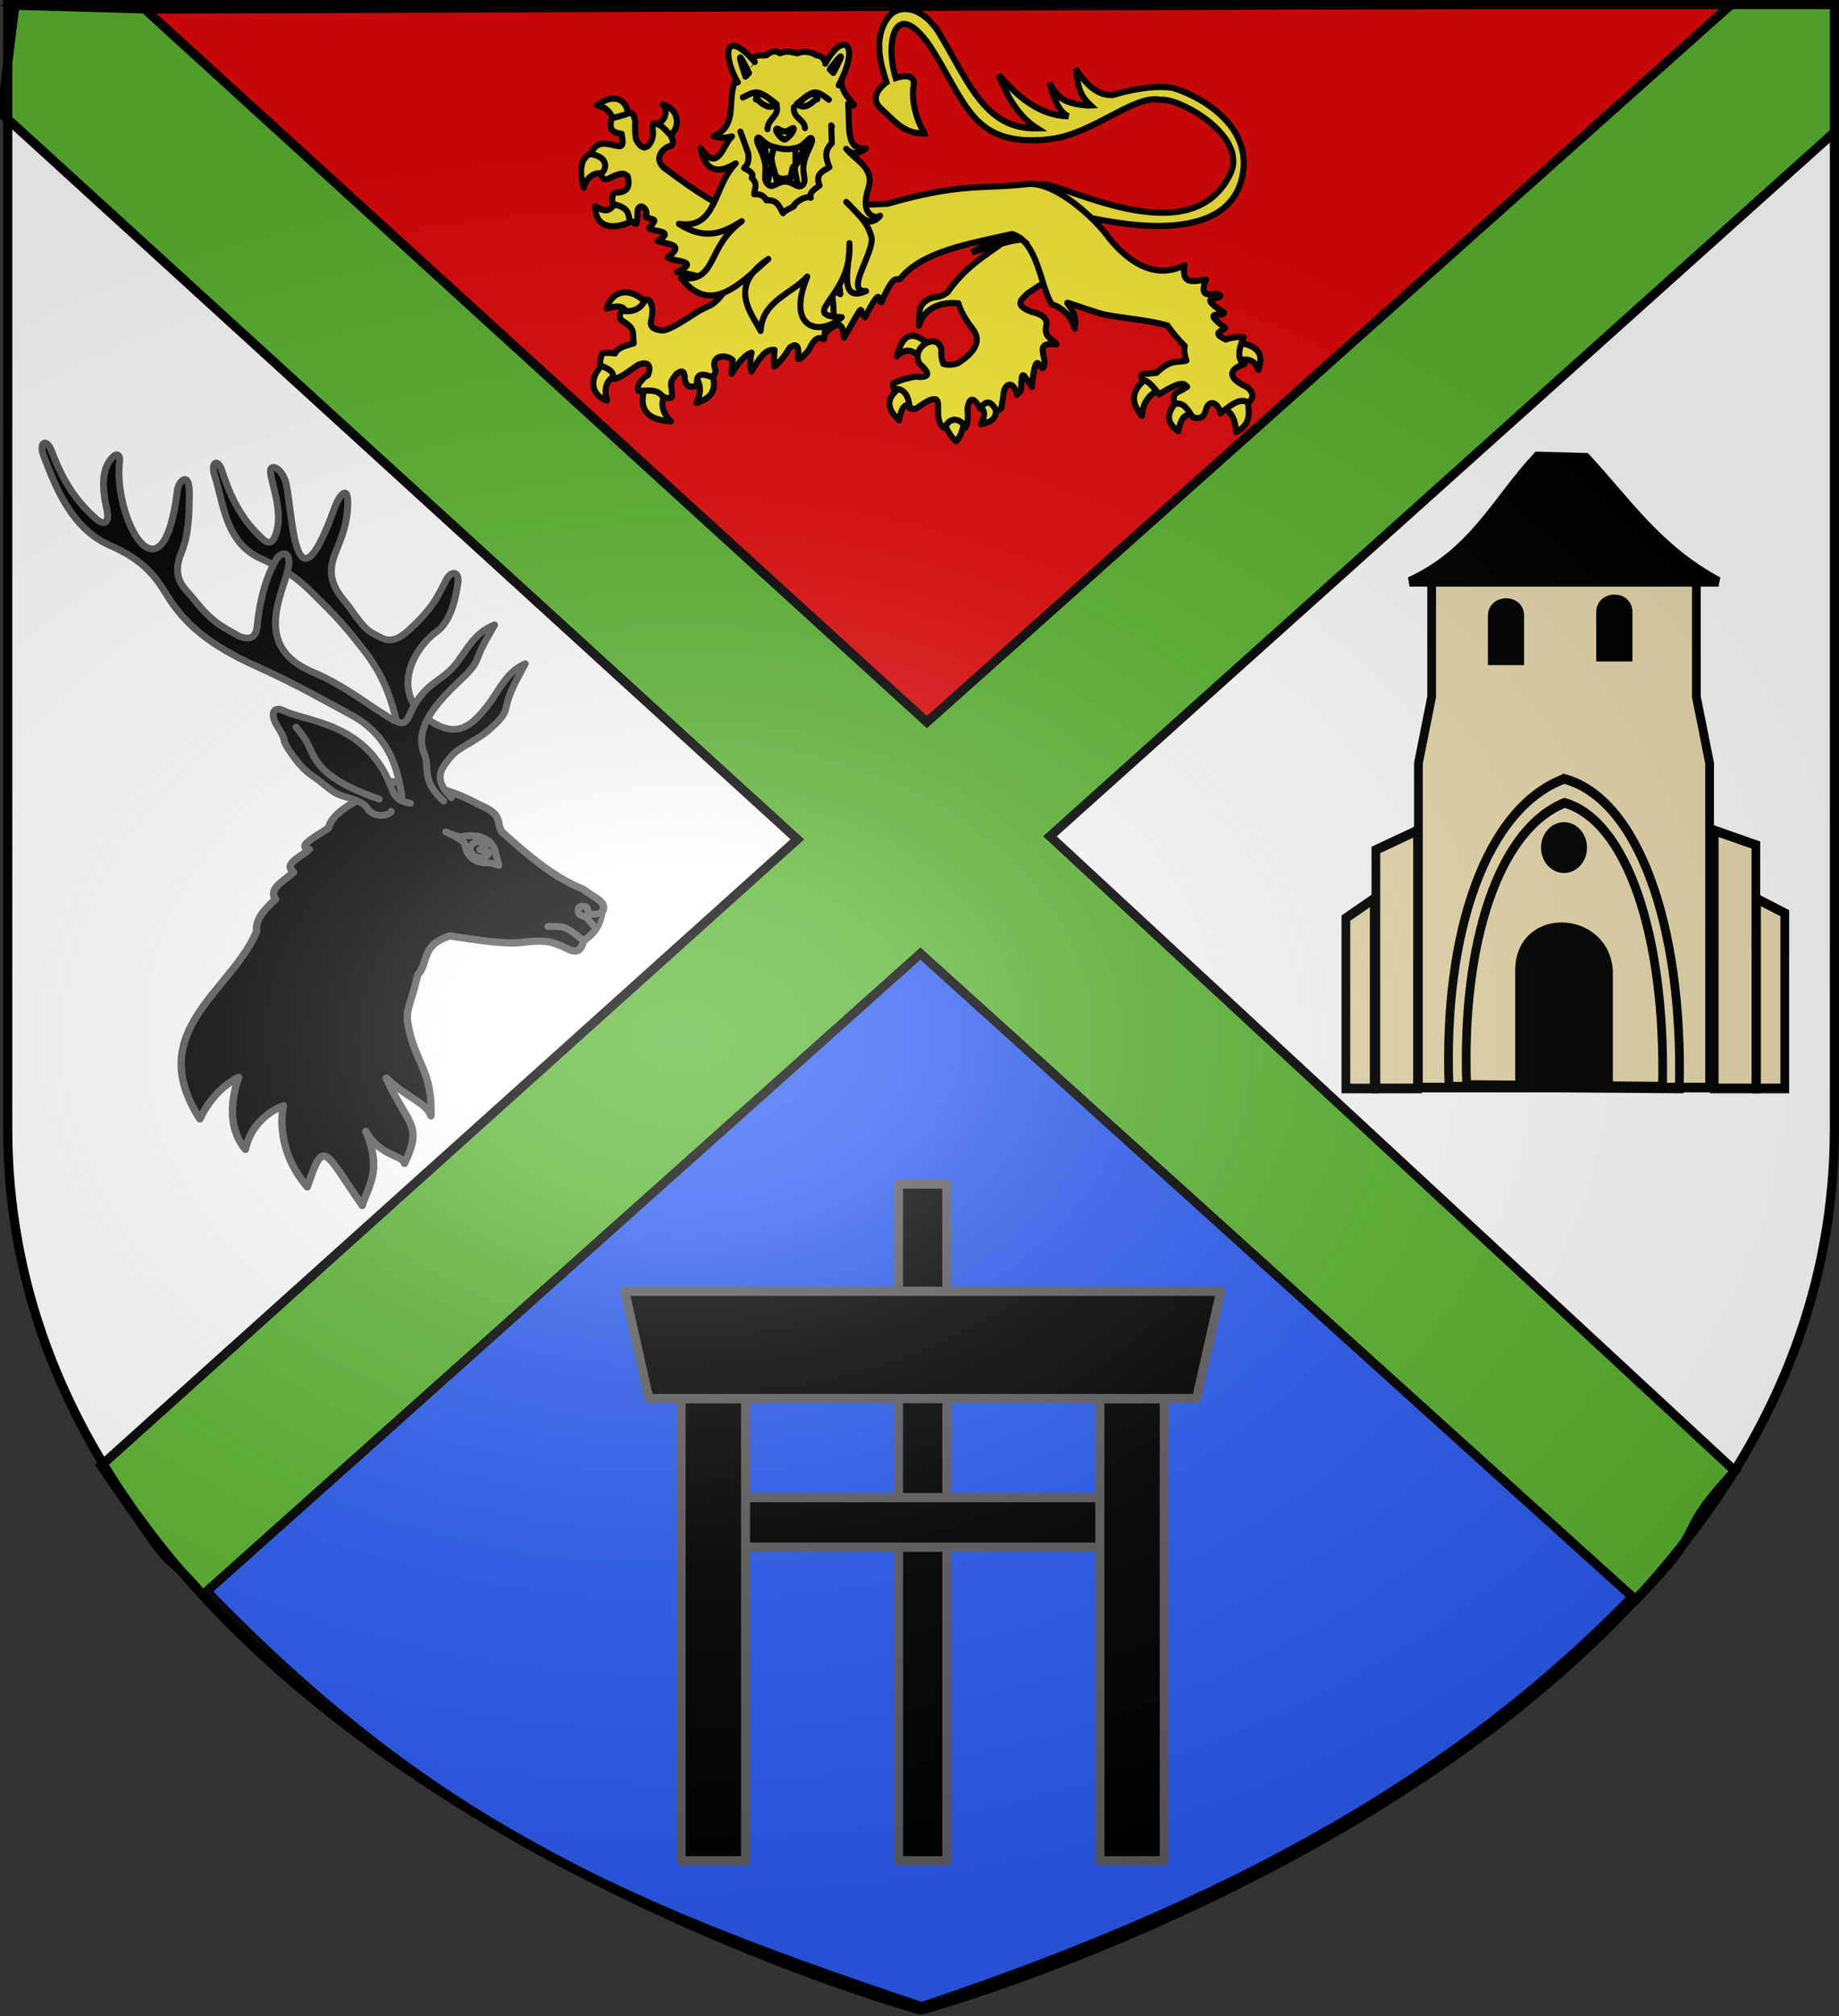 <?xml version="1.0" encoding="UTF-8" standalone="no"?>
<svg
   height="658.974"
   width="601.465"
   version="1.0"
   id="svg2"
   sodipodi:version="0.32"
   inkscape:version="1.1.2 (b8e25be833, 2022-02-05)"
   sodipodi:docname="A0.svg"
   inkscape:export-filename="/Users/olivier/Desktop/Blason Rouge/Blason_Vide_3D.png"
   inkscape:export-xdpi="144"
   inkscape:export-ydpi="144"
   inkscape:output_extension="org.inkscape.output.svg.inkscape"
   xmlns:inkscape="http://www.inkscape.org/namespaces/inkscape"
   xmlns:sodipodi="http://sodipodi.sourceforge.net/DTD/sodipodi-0.dtd"
   xmlns:xlink="http://www.w3.org/1999/xlink"
   xmlns="http://www.w3.org/2000/svg"
   xmlns:svg="http://www.w3.org/2000/svg"
   xmlns:rdf="http://www.w3.org/1999/02/22-rdf-syntax-ns#"
   xmlns:cc="http://creativecommons.org/ns#"
   xmlns:dc="http://purl.org/dc/elements/1.1/">
  <rect width="100%" height="100%" fill="#333333" stroke="none"/>
  <sodipodi:namedview
     inkscape:window-height="1525"
     inkscape:window-width="2560"
     inkscape:pageshadow="2"
     inkscape:pageopacity="0.0"
     guidetolerance="10.0"
     gridtolerance="10.0"
     objecttolerance="10.0"
     borderopacity="1.0"
     bordercolor="#666666"
     pagecolor="#ffffff"
     id="base"
     showgrid="false"
     height="660px"
     inkscape:zoom="1.1294894"
     inkscape:cx="261.17997"
     inkscape:cy="412.13314"
     inkscape:window-x="-9"
     inkscape:window-y="-9"
     inkscape:current-layer="layer4"
     showguides="true"
     inkscape:guide-bbox="true"
     inkscape:pagecheckerboard="0"
     inkscape:window-maximized="1">
    <sodipodi:guide
       position="301.906,690.847"
       orientation="1,0"
       id="guide1376" />
    <sodipodi:guide
       position="196.549,383.628"
       orientation="0,-1"
       id="guide1454" />
    <sodipodi:guide
       position="634.8,192.391"
       orientation="0,-1"
       id="guide1684" />
  </sodipodi:namedview>
  <desc
     id="desc4">Flag of Canton of Valais (Wallis)</desc>
  <defs
     id="defs6">
    <linearGradient
       id="linearGradient2893">
      <stop
         style="stop-color:white;stop-opacity:0.314;"
         offset="0"
         id="stop2895" />
      <stop
         id="stop2897"
         offset="0.19"
         style="stop-color:white;stop-opacity:0.251;" />
      <stop
         style="stop-color:#6b6b6b;stop-opacity:0.125;"
         offset="0.6"
         id="stop2901" />
      <stop
         style="stop-color:black;stop-opacity:0.125;"
         offset="1"
         id="stop2899" />
    </linearGradient>
    <radialGradient
       inkscape:collect="always"
       xlink:href="#linearGradient2893"
       id="radialGradient3163"
       gradientUnits="userSpaceOnUse"
       gradientTransform="matrix(1.354,0,0,0.977,-77.582,118.629)"
       cx="221.445"
       cy="226.331"
       fx="221.445"
       fy="226.331"
       r="300" />
  </defs>
  <g
     inkscape:groupmode="layer"
     id="layer3"
     inkscape:label="Fond écu"
     style="display:inline"
     transform="translate(0.914,-0.835)"
     sodipodi:insensitive="true">
    <path
       sodipodi:nodetypes="cccccc"
       d="m 300.809,658.259 c 0,0 298.723,-81.384 298.723,-288.213 0,-206.829 0,-367.339 0,-367.339 H 2.086 V 370.046 c 0,206.829 298.723,288.213 298.723,288.213 z"
       style="display:inline;opacity:1;fill:#ffffff;fill-opacity:1;fill-rule:evenodd;stroke:none;stroke-width:3;stroke-linecap:butt;stroke-linejoin:miter;stroke-miterlimit:4;stroke-dasharray:none;stroke-opacity:1"
       id="path2458"
       inkscape:export-xdpi="144"
       inkscape:export-ydpi="144" />
    <path
       style="display:inline;opacity:1;fill:#2b5df2;stroke:#000000;stroke-width:3;stroke-linecap:butt;stroke-linejoin:miter;stroke-miterlimit:4;stroke-dasharray:none;stroke-opacity:1"
       d="M 546.784,507.948 C 487.396,574.928 411.008,619.829 300.517,656.761 196.135,621.822 129.678,593.104 45.962,498.476 L 297.98,274.671 Z"
       id="path1314"
       sodipodi:nodetypes="ccccc" />
    <path
       style="display:inline;fill:#e20909;stroke:#000000;stroke-width:3;stroke-linecap:butt;stroke-linejoin:miter;stroke-miterlimit:4;stroke-dasharray:none;stroke-opacity:1"
       d="M 600.314,1.825 3.226,3.947 299.541,275.715 Z"
       id="path1314-5"
       sodipodi:nodetypes="cccc" />
  </g>
  <g
     inkscape:groupmode="layer"
     id="layer4"
     inkscape:label="Meubles"
     style="display:inline;opacity:1"
     transform="translate(0.914,-0.835)"
     sodipodi:insensitive="true">
    <g
       id="g6475"
       inkscape:label="Calque 1"
       transform="matrix(1.001,0,0,0.725,-63.128,-176.192)"
       style="opacity:1">
      <g
         transform="translate(62.857,493.791)"
         style="display:inline;opacity:1"
         id="g6477">
        <g
           id="g5810" />
        <g
           id="g6515">
          <rect
             id="rect4923"
             style="display:inline;opacity:1;fill:none;fill-opacity:1;fill-rule:nonzero;stroke:none;stroke-width:7.56;stroke-linecap:round;stroke-linejoin:round;stroke-miterlimit:4;stroke-dasharray:none;stroke-opacity:1"
             y="3.375078e-14"
             x="0"
             height="660"
             width="600" />
        </g>
      </g>
      <rect
         y="686.648"
         x="314.286"
         height="45.714"
         width="0"
         id="rect4632"
         style="fill:#ff0000;fill-opacity:1;stroke-width:5.394;stroke-miterlimit:4;stroke-dasharray:none" />
    </g>
    <path
       id="path4740"
       style="display:inline;fill:#5ab532;fill-opacity:1;stroke:#000000;stroke-width:3"
       d="M 32.147,479.9 259.867,275.192 -0.414,37.908 3.953,2.543 46.355,3.738 302.229,236.854 566.43,1.294 599.46,1.041 602.035,41.408 342.487,274.198 566.511,481.644 c -21.729,23.477 -6.198,15.102 -32.401,42.168 L 300.125,312.535 65.44,522.123 C 47.336,501.409 62.215,523.748 32.147,479.9 Z"
       sodipodi:nodetypes="ccccccccccccccc" />
    <g
       id="g10179"
       transform="matrix(0.721,0,0,0.797,285.558,49.634)"
       style="display:inline;stroke-width:1.319">
      <g
         id="g8475"
         style="stroke:#000000;stroke-width:3.957;stroke-miterlimit:4;stroke-dasharray:none;stroke-opacity:1">
        <path
           d="m 252.101,177.306 v 47.258 l -6,27.216 V 384.81 H 378.188 V 251.78 l -6,-27.216 v -46.61"
           id="path129"
           style="fill:#e9ddaf;fill-opacity:1;fill-rule:evenodd;stroke:#000000;stroke-width:3.957;stroke-linecap:butt;stroke-linejoin:miter;stroke-miterlimit:4;stroke-dasharray:none;stroke-opacity:1"
           sodipodi:nodetypes="cccccccc" />
        <path
           d="m 320.592,286.396 c 0,4.663 -3.784,8.447 -8.447,8.447 -4.663,0 -8.447,-3.784 -8.447,-8.447 0,-4.663 3.784,-8.447 8.447,-8.447 4.663,0 8.447,3.784 8.447,8.447 z"
           id="path133"
           style="fill:#000000;fill-opacity:1;stroke:#000000;stroke-width:3.957;stroke-miterlimit:4;stroke-dasharray:none;stroke-opacity:1" />
        <path
           d="m 291.979,336.748 c 0.033,-24.272 38.492,-22.859 40.332,0 v 46.848 h -40.332 z"
           id="path177"
           style="fill:#000000;fill-opacity:1;fill-rule:evenodd;stroke:#000000;stroke-width:3.957;stroke-linecap:butt;stroke-linejoin:miter;stroke-miterlimit:4;stroke-dasharray:none;stroke-opacity:1"
           sodipodi:nodetypes="ccccc" />
        <path
           d="m 312.216,258.21 c 33.078,7.968 53.941,59.141 52.248,126.965 l -104.497,-0.756 c -2.656,-63.867 17.104,-114.322 52.248,-126.208 z"
           id="path177-4"
           style="fill:none;fill-opacity:1;fill-rule:evenodd;stroke:#000000;stroke-width:3.957;stroke-linecap:butt;stroke-linejoin:miter;stroke-miterlimit:4;stroke-dasharray:none;stroke-opacity:1"
           sodipodi:nodetypes="cccc" />
        <path
           d="m 312.396,268.051 c 28.131,7.304 45.873,54.212 44.434,116.383 l -88.869,-0.693 c -2.258,-58.544 14.546,-104.794 44.434,-115.69 z"
           id="path177-4-3"
           style="fill:none;fill-opacity:1;fill-rule:evenodd;stroke:#000000;stroke-width:3.957;stroke-linecap:butt;stroke-linejoin:miter;stroke-miterlimit:4;stroke-dasharray:none;stroke-opacity:1"
           sodipodi:nodetypes="cccc" />
        <path
           d="m 328.731,189.785 c 0.056,-6.797 12.418,-7.027 12.474,0 v 18.281 h -12.474 z"
           id="path179"
           style="fill:#000000;fill-opacity:1;stroke:#000000;stroke-width:3.957;stroke-miterlimit:4;stroke-dasharray:none;stroke-opacity:1"
           inkscape:tile-cx="422.66605"
           inkscape:tile-cy="456.86307"
           inkscape:tile-w="15.47428"
           inkscape:tile-h="26.465511"
           inkscape:tile-x0="414.92891"
           inkscape:tile-y0="443.63031" />
        <path
           d="M 382.195,177.391 C 354.613,163.976 340.434,144.3 322.145,126.545 l -22.095,-0.562 c -18.413,17.606 -28.799,39.378 -57.956,51.408 z"
           id="path181"
           style="fill:#000000;fill-opacity:1;fill-rule:evenodd;stroke:#000000;stroke-width:3.957;stroke-linecap:butt;stroke-linejoin:miter;stroke-miterlimit:4;stroke-dasharray:none;stroke-opacity:1"
           sodipodi:nodetypes="ccccc" />
        <use
           x="0"
           y="0"
           inkscape:tiled-clone-of="#path179"
           xlink:href="#path179"
           id="use4178"
           transform="translate(-49.141,1.512)"
           width="100%"
           height="100%"
           style="stroke:#000000;stroke-width:3.957;stroke-miterlimit:4;stroke-dasharray:none;stroke-opacity:1" />
      </g>
      <path
         id="rect9531"
         style="fill:#e9ddaf;stroke:#000000;stroke-width:3.957"
         d="m 226.804,287.343 18.9,-8 v 105.842 h -18.9 z"
         sodipodi:nodetypes="ccccc" />
      <path
         id="rect9533"
         style="fill:#e9ddaf;stroke:#000000;stroke-width:3.957"
         d="m 213.196,315.302 12.852,-8 v 77.884 h -12.852 z"
         sodipodi:nodetypes="ccccc" />
      <path
         id="use9634"
         style="fill:#e9ddaf;stroke:#000000;stroke-width:3.957"
         d="m 380.275,279.343 18.9,6 v 99.842 H 380.275 Z"
         sodipodi:nodetypes="ccccc" />
      <path
         id="use9636"
         style="fill:#e9ddaf;stroke:#000000;stroke-width:3.957"
         d="m 399.443,307.302 12.852,6 v 71.884 H 399.443 Z"
         sodipodi:nodetypes="ccccc" />
    </g>
    <g
       transform="matrix(0.356,0,0,0.365,188.705,3.321)"
       id="g3120"
       style="display:inline;stroke-width:5.545;stroke-miterlimit:4;stroke-dasharray:none">
      <path
         d="m 467.945,188.603 c -0.409,-2.551 127.49,34.137 141.087,-39.19 8.843,-47.689 -45.944,-72.68 -64.605,-77.59 -23.517,-3.47 -54.788,6.486 -54.788,6.486 -15.599,0.519 -25.141,-11.043 -34.245,-23.478 2.752,10.749 0.908,21.057 13.923,32.793 0,0 -10.915,0.455 -21.731,-3.713 -10.816,-4.168 -16.136,-16.967 -16.136,-16.967 4.169,14.637 9.1,27.195 17.475,30.369 -26.025,-0.598 -45.984,-16.619 -64.135,-37.239 7.876,19.392 17.766,37.056 35.407,48.062 C 373.316,109.084 358.649,69.766 331.184,24.435 314.995,-2.284 292.428,-3.772 283.015,9.159 269.39,27.878 276.325,50.038 281.783,66.938 c 0,0 -18.08,11.789 -5.186,23.386 14.954,13.45 21.968,23.274 42.207,22.273 -3.653,1.796 -15.367,-24.333 -12.162,-42.129 C 309.222,56.141 290.238,63.119 290.238,63.119 280.491,32.176 288.912,-9.999 320.692,32.897 c 34.742,51.521 38.569,92.58 110.422,85.033 40.809,-4.286 77.828,-40.692 102.959,-35.299 17.231,-1.777 80.396,32.611 63.427,66.589 -39.445,78.986 -174.186,-4.596 -175.773,10.985 z"
         id="path2307"
         style="display:inline;fill:#fcef3c;fill-opacity:1;fill-rule:evenodd;stroke:#000000;stroke-width:5.545;stroke-linecap:butt;stroke-linejoin:miter;stroke-miterlimit:4;stroke-dasharray:none;stroke-opacity:1" />
      <g
         transform="translate(-57.014,-105.425)"
         id="layer2-4"
         style="fill:#fcef3c;fill-opacity:1;stroke:#000000;stroke-width:5.545;stroke-linecap:round;stroke-linejoin:round;stroke-miterlimit:4;stroke-dasharray:none;stroke-opacity:1">
        <g
           id="g8990"
           style="fill:#fcef3c;fill-opacity:1;stroke:#000000;stroke-width:5.545;stroke-linecap:round;stroke-linejoin:round;stroke-miterlimit:4;stroke-dasharray:none;stroke-opacity:1">
          <g
             id="g7203"
             style="fill:#fcef3c;fill-opacity:1;stroke:#000000;stroke-width:5.545;stroke-linecap:round;stroke-linejoin:round;stroke-miterlimit:4;stroke-dasharray:none;stroke-opacity:1">
            <path
               d="m 370.348,418.672 c -0.758,-0.408 10.794,-7.443 8.59,-10.553 -12.166,-10.39 -23.678,-16.2 -30.678,9.572 9.986,-9.293 15.908,-3.68 22.088,0.982 z"
               id="path7195"
               style="color:#000000;display:inline;overflow:visible;visibility:visible;fill:#fcef3c;fill-opacity:1;fill-rule:nonzero;stroke:#000000;stroke-width:5.545;stroke-linecap:round;stroke-linejoin:round;stroke-miterlimit:4;stroke-dasharray:none;stroke-dashoffset:0;stroke-opacity:1;marker:none" />
            <path
               d="m 363.967,461.867 c 1.628,1.905 -2.466,-25.398 -10.799,-17.18 -15.35,9.456 -14.822,19.668 -2.7,30.433 2.354,-16.001 7.956,-14.467 13.498,-13.253 z"
               id="path7197"
               style="color:#000000;display:inline;overflow:visible;visibility:visible;fill:#fcef3c;fill-opacity:1;fill-rule:nonzero;stroke:#000000;stroke-width:5.545;stroke-linecap:round;stroke-linejoin:round;stroke-miterlimit:4;stroke-dasharray:none;stroke-dashoffset:0;stroke-opacity:1;marker:none" />
            <path
               d="m 410.107,474.874 c 1.215,-2.802 -4.352,-5.086 -9.771,-5.373 -5.419,-0.288 -10.689,1.42 -8.882,6.6 3.876,10.774 8.421,15.311 11.289,17.761 2.198,-1.594 6.432,-8.372 7.363,-18.988 z"
               id="path7199"
               style="color:#000000;display:inline;overflow:visible;visibility:visible;fill:#fcef3c;fill-opacity:1;fill-rule:nonzero;stroke:#000000;stroke-width:5.545;stroke-linecap:round;stroke-linejoin:round;stroke-miterlimit:4;stroke-dasharray:none;stroke-dashoffset:0;stroke-opacity:1;marker:none" />
            <path
               d="m 439.313,460.149 c 0.65,-7.009 -20.039,-0.249 -15.707,2.209 4.332,2.458 7.326,5.985 1.963,16.198 17.299,-3.31 13.094,-11.398 13.744,-18.407 z"
               id="path7201"
               style="color:#000000;display:inline;overflow:visible;visibility:visible;fill:#fcef3c;fill-opacity:1;fill-rule:nonzero;stroke:#000000;stroke-width:5.545;stroke-linecap:round;stroke-linejoin:round;stroke-miterlimit:4;stroke-dasharray:none;stroke-dashoffset:0;stroke-opacity:1;marker:none" />
          </g>
          <path
             d="m 492.857,341.648 -32.143,-42.857 -6.429,10.357 c -18.413,15.916 -38.874,22.983 -59.38,51.176 -8.837,6.413 -11.721,2.676 -18.6,6.886 -8.915,5.455 -7.492,13.316 -7.592,23.008 4.572,-16.176 20.646,-21.584 36.127,-19.943 1.957,6.388 5.952,13.731 12.659,22.266 4.762,6.049 10.444,16.408 -12.857,31.25 -2.605,0.785 -7.158,2.256 -13.571,0.714 -2,-5.01 -2.148,-8.908 -1.786,-12.5 -3.053,-16.933 -29.002,-2.667 -20,12.5 11.418,9.784 7.944,12.577 -3.929,11.429 -6.001,1.082 -12.03,2.197 -20.357,6.071 -0.103,2.008 -0.12,3.929 0.714,5 12.975,-1.524 14.379,13.751 14.286,17.143 1.743,0.4 3.407,0.878 6.071,0.357 13.231,-8.99 14.573,-8.509 18.066,-8.224 5.236,1.901 -2.33,19.984 8.006,25.724 6.519,-13.556 17.544,-5.644 19.122,-0.407 2.651,-3.863 2.493,-10.134 1.949,-16.735 1.913,-14.658 8.578,-6.534 11.429,-0.357 6.71,-8.802 10.286,-5.589 14.766,1.071 3.193,0.455 3.534,-0.033 4.877,-1.429 l 1.786,-10.357 c 0.575,-13.898 10.386,-13.917 12.52,-1.622 1.707,-1.846 3.928,-2.894 3.955,-4.807 0.259,-18.751 1.395,-14.362 9.77,-2.182 4.048,-38.307 7.272,-12.429 10.898,-17.817 3.976,-9.567 -10.244,-22.815 11.786,-20.357 -3.538,-5.327 -12.311,-6.073 -9.286,-17.143 1.134,-7.074 -5.427,-10.116 -13.929,-12.143 -17.708,-6.305 -7.334,-11.964 -3.214,-16.429 l 15.367,-9.98 z"
             id="path2770"
             style="color:#000000;display:inline;overflow:visible;visibility:visible;fill:#fcef3c;fill-opacity:1;fill-rule:nonzero;stroke:#000000;stroke-width:5.545;stroke-linecap:round;stroke-linejoin:round;stroke-miterlimit:4;stroke-dasharray:none;stroke-dashoffset:0;stroke-opacity:1;marker:none" />
        </g>
      </g>
      <g
         transform="translate(-57.014,-105.425)"
         id="g9884"
         style="fill:#fcef3c;fill-opacity:1;stroke:#000000;stroke-width:5.545;stroke-linecap:round;stroke-linejoin:round;stroke-miterlimit:4;stroke-dasharray:none;stroke-opacity:1">
        <g
           id="g8094"
           style="fill:#fcef3c;fill-opacity:1;stroke:#000000;stroke-width:5.545;stroke-linecap:round;stroke-linejoin:round;stroke-miterlimit:4;stroke-dasharray:none;stroke-opacity:1">
          <path
             d="m 101.78,203.343 c 1.028,2.82 -1.806,3.333 -11.218,5.243 -4.702,-5.94 -6.659,-13.958 -17.946,-15.707 15.228,-10.814 28.246,-6.807 29.164,10.464 z"
             id="path6302"
             style="color:#000000;display:inline;overflow:visible;visibility:visible;fill:#fcef3c;fill-opacity:1;fill-rule:nonzero;stroke:#000000;stroke-width:5.545;stroke-linecap:round;stroke-linejoin:round;stroke-miterlimit:4;stroke-dasharray:none;stroke-dashoffset:0;stroke-opacity:1;marker:none" />
          <path
             d="m 137.93,220.613 c 0.035,6.186 -11.614,-7.015 -12.145,-10.283 7.637,-1.404 13.802,-9.664 7.303,-18.323 19.426,6.085 13.916,26.579 4.842,28.606 z"
             id="path7189"
             style="color:#000000;display:inline;overflow:visible;visibility:visible;fill:#fcef3c;fill-opacity:1;fill-rule:nonzero;stroke:#000000;stroke-width:5.545;stroke-linecap:round;stroke-linejoin:round;stroke-miterlimit:4;stroke-dasharray:none;stroke-dashoffset:0;stroke-opacity:1;marker:none" />
          <path
             d="m 80.254,254.236 c 8.912,1.745 4.797,-21.627 -7.854,-19.634 -12.65,1.993 -17.447,11.841 -11.78,32.151 3.686,-11.32 10.722,-14.262 19.634,-12.517 z"
             id="path7191"
             style="color:#000000;display:inline;overflow:visible;visibility:visible;fill:#fcef3c;fill-opacity:1;fill-rule:nonzero;stroke:#000000;stroke-width:5.545;stroke-linecap:round;stroke-linejoin:round;stroke-miterlimit:4;stroke-dasharray:none;stroke-dashoffset:0;stroke-opacity:1;marker:none" />
          <path
             d="m 106.76,295.468 c -0.457,-12.487 -15.084,-24.72 -15.953,-16.198 -4.11,4.875 -7.407,12.089 -19.634,3.927 0.204,26.901 29.11,16.958 35.587,12.271 z"
             id="path7193"
             style="color:#000000;display:inline;overflow:visible;visibility:visible;fill:#fcef3c;fill-opacity:1;fill-rule:nonzero;stroke:#000000;stroke-width:5.545;stroke-linecap:round;stroke-linejoin:round;stroke-miterlimit:4;stroke-dasharray:none;stroke-dashoffset:0;stroke-opacity:1;marker:none" />
        </g>
        <path
           d="m 201.273,362.933 16.668,-58.336 -10.354,-11.869 c -21.133,-8.554 -44.528,-22.764 -69.701,-41.416 -15.869,-9.446 -4.056,-21.346 3.536,-22.223 2.146,-2.813 0.865,-5.861 -1.01,-9.344 -5.15,-5.561 -8.147,-8.492 -10.607,-9.344 -3.083,-0.983 -6.981,-4.486 -5.556,6.061 1.1,7.46 -6.892,23.512 -15.657,6.819 -0.839,-5.722 -0.909,-11.937 -0.505,-16.415 -1.453,-2.756 -1.069,-7.349 -5.556,-7.071 -7.138,2.569 -12.39,3.997 -16.162,4.546 -1.474,6.687 -3.057,12.625 9.091,14.142 0.724,4.757 2.268,10.218 -1.515,11.112 -9.149,-0.696 -20.962,-7.919 -26.769,7.071 16.439,2.322 14.949,13.708 9.091,17.678 1.515,4.882 4.377,6.061 8.586,3.536 12.794,-6.071 13.328,-3.198 16.162,-1.515 2.091,8.47 0.847,14.875 -11.112,14.647 -2.841,1.046 -4.006,5.38 -2.273,10.354 13.729,3.13 13.868,7.692 15.152,14.395 6.599,2.982 6.932,8.39 7.324,-8.334 1.709,-8.835 11.225,-0.474 7.324,5.051 7.449,4.351 11.94,0.292 3.536,10.354 2.422,3.843 25.147,1.351 7.576,11.617 7.824,3.116 26.39,2.204 9.344,14.647 3.871,4.131 31.737,2.396 8.586,13.132 36.038,5.306 22.756,9.118 16.162,13.132 l 23.739,6.566 z"
           id="path1883"
           style="color:#000000;display:inline;overflow:visible;visibility:visible;fill:#fcef3c;fill-opacity:1;fill-rule:nonzero;stroke:#000000;stroke-width:5.545;stroke-linecap:round;stroke-linejoin:round;stroke-miterlimit:4;stroke-dasharray:none;stroke-dashoffset:0;stroke-opacity:1;marker:none" />
      </g>
      <g
         transform="translate(-57.014,-105.425)"
         id="g3690"
         style="stroke:#000000;stroke-width:5.545;stroke-miterlimit:4;stroke-dasharray:none;stroke-opacity:1">
        <g
           id="g1896"
           style="fill:#fcef3c;fill-opacity:1;stroke:#000000;stroke-width:5.545;stroke-linecap:round;stroke-linejoin:round;stroke-miterlimit:4;stroke-dasharray:none;stroke-opacity:1">
          <path
             d="m 80.5,423.58 c -14.068,9.796 -15.988,27.923 1.718,33.869 -3.656,-11.417 -0.431,-18.85 8.344,-23.07"
             id="path1888"
             style="color:#000000;display:inline;overflow:visible;visibility:visible;fill:#fcef3c;fill-opacity:1;fill-rule:nonzero;stroke:#000000;stroke-width:5.545;stroke-linecap:round;stroke-linejoin:round;stroke-miterlimit:4;stroke-dasharray:none;stroke-dashoffset:0;stroke-opacity:1;marker:none" />
          <path
             d="m 117.314,444.196 c -7.071,19.962 0.527,30.677 23.561,31.66 -8.946,-7.875 -9.519,-16.588 -5.399,-25.77"
             id="path1890"
             style="color:#000000;display:inline;overflow:visible;visibility:visible;fill:#fcef3c;fill-opacity:1;fill-rule:nonzero;stroke:#000000;stroke-width:5.545;stroke-linecap:round;stroke-linejoin:round;stroke-miterlimit:4;stroke-dasharray:none;stroke-dashoffset:0;stroke-opacity:1;marker:none" />
          <path
             d="m 178.425,432.415 c 5.78,17.185 -2.498,23.436 -14.235,26.997 5.028,-9.914 3.789,-17.321 -0.982,-23.315"
             id="path1892"
             style="color:#000000;display:inline;overflow:visible;visibility:visible;fill:#fcef3c;fill-opacity:1;fill-rule:nonzero;stroke:#000000;stroke-width:5.545;stroke-linecap:round;stroke-linejoin:round;stroke-miterlimit:4;stroke-dasharray:none;stroke-dashoffset:0;stroke-opacity:1;marker:none" />
          <path
             d="m 118.541,370.568 c -14.281,-15.274 -31.368,-13.028 -36.814,4.418 13.159,-3.965 16.864,-0.964 17.671,4.172"
             id="path1894"
             style="color:#000000;display:inline;overflow:visible;visibility:visible;fill:#fcef3c;fill-opacity:1;fill-rule:nonzero;stroke:#000000;stroke-width:5.545;stroke-linecap:round;stroke-linejoin:round;stroke-miterlimit:4;stroke-dasharray:none;stroke-dashoffset:0;stroke-opacity:1;marker:none" />
        </g>
        <g
           id="g2799"
           style="fill:#fcef3c;fill-opacity:1;stroke:#000000;stroke-width:5.545;stroke-linecap:round;stroke-linejoin:round;stroke-miterlimit:4;stroke-dasharray:none;stroke-opacity:1">
          <path
             d="m 578.764,436.46 c -11.202,8.898 -18.864,18.779 -5.38,34.535 0.877,-11.712 6.702,-19.467 16.834,-23.775"
             id="path2791"
             style="color:#000000;display:inline;overflow:visible;visibility:visible;fill:#fcef3c;fill-opacity:1;fill-rule:nonzero;stroke:#000000;stroke-width:5.545;stroke-linecap:round;stroke-linejoin:round;stroke-miterlimit:4;stroke-dasharray:none;stroke-dashoffset:0;stroke-opacity:1;marker:none" />
          <path
             d="m 606.705,457.285 c -10.152,9.774 -12.028,19.032 0,27.42 2.586,-6.536 1.416,-14.805 15.272,-16.139"
             id="path2793"
             style="color:#000000;display:inline;overflow:visible;visibility:visible;fill:#fcef3c;fill-opacity:1;fill-rule:nonzero;stroke:#000000;stroke-width:5.545;stroke-linecap:round;stroke-linejoin:round;stroke-miterlimit:4;stroke-dasharray:none;stroke-dashoffset:0;stroke-opacity:1;marker:none" />
          <path
             d="m 647.661,463.879 c 9.867,4.063 11.572,12.615 12.322,21.693 15.656,-7.733 11.18,-19.818 10.586,-31.064"
             id="path2795"
             style="color:#000000;display:inline;overflow:visible;visibility:visible;fill:#fcef3c;fill-opacity:1;fill-rule:nonzero;stroke:#000000;stroke-width:5.545;stroke-linecap:round;stroke-linejoin:round;stroke-miterlimit:4;stroke-dasharray:none;stroke-dashoffset:0;stroke-opacity:1;marker:none" />
          <path
             d="m 661.891,421.708 c 8.446,-2.408 15.201,-0.974 18.569,8.156 6.175,-16.489 -3.586,-22.239 -18.569,-24.47"
             id="path2797"
             style="color:#000000;display:inline;overflow:visible;visibility:visible;fill:#fcef3c;fill-opacity:1;fill-rule:nonzero;stroke:#000000;stroke-width:5.545;stroke-linecap:round;stroke-linejoin:round;stroke-miterlimit:4;stroke-dasharray:none;stroke-dashoffset:0;stroke-opacity:1;marker:none" />
        </g>
        <path
           d="m 282.012,397.293 c 17.206,-16.071 16.41,-3.242 17.87,3.59 21.238,-36.139 12.325,-23.499 19.263,-18.222 16.258,-31.024 11.562,-12.704 14.925,-13.363 12.566,-27.64 12.983,-18.191 17.528,-21.346 20.613,-24.297 62.791,-31.04 102.564,-39.741 23.718,6.914 25.564,45.282 36.359,62.812 4.452,1.422 16.551,6.07 21.153,21.785 3.689,-15.717 -10.567,-24.301 -5.852,-22.89 4.715,1.41 28.668,9.589 33.466,10.474 19.199,3.541 38.799,4.618 57.7,9.73 4.645,6.487 9.763,12.658 15.792,18.222 -0.907,4.682 0.187,8.964 1.562,13.189 -8.449,2.205 -13.955,-1.722 -27.42,10.933 l -9.024,0.868 c -5.875,-0.47 -5.757,2.233 -3.818,5.9 3.089,-1.089 8.486,3.879 15.272,12.495 21.893,-13.512 22.976,-8.956 25.684,-6.768 -9.56,6.433 -14.444,4.45 -11.454,15.272 8.869,-1.757 12.367,6.153 16.834,12.322 4.229,0.33 8.723,2.425 11.627,-6.074 2.373,-11.079 11.923,-7.569 13.536,2.43 18.63,-15.488 20.921,-10.825 26.378,-10.065 5.276,-5.533 2.647,-9.484 -1.215,-13.189 -27.274,-12.21 -8.079,-19.613 -3.124,-20.825 -6.159,-3.773 -6.103,-12.02 -0.694,-24.122 -3.989,-0.175 -6.767,-1.002 -16.487,1.909 -14.084,-6.399 -2.202,-7.332 -0.521,-10.413 -23.581,-17.185 -0.966,-9.173 -1.041,-13.536 -26.297,-16.702 -3.449,-10.695 -3.297,-15.272 -4.086,-5.458 -21.226,6.863 -13.363,-14.404 -10.487,1.326 -22.911,5.402 -19.61,-12.842 -10.491,5.056 -37.185,14.393 -69.417,-24.47 -13.363,-18.222 -48.439,-49.292 -73.409,-48.418 -41.487,4.936 -62.001,-1.421 -130.157,17.875 l -107.943,3.991 -25.858,2.256 c 0.56,47.988 -11.049,72.022 -26.954,83.635 -0.785,0.573 -11.118,5.294 -11.931,5.795 -15.852,9.766 -29.887,19.491 -36.433,17.471 -7.442,-1.036 -9.443,-4.52 -7.636,-9.718 0.866,-4.57 1.419,-9.077 0,-13.189 -1.23,-1.97 -0.916,-5.098 -5.553,-4.512 -4.433,8.873 -11.771,11.357 -20.825,10.065 -2.256,0.99 -3.683,4.274 -1.735,7.983 13.498,8.258 10.702,9.684 11.801,21.172 -7.633,2.101 -15.248,4.212 -17.007,9.024 -4.196,-0.394 -8.497,-0.944 -11.801,0 -1.651,3.801 -2.395,7.421 -1.735,10.76 14.795,5.821 10.357,8.436 12.495,12.148 8.331,-1.85 15.062,-8.496 22.561,-12.842 11.739,-4.395 10.986,4.936 8.33,9.718 -2.661,0.476 -5.322,4.17 -7.983,7.289 -1.606,3.689 -1.004,5.17 -0.347,6.595 21.034,-1.986 18.334,3.281 24.296,5.9 10.127,2.074 5.252,-4.035 6.248,-6.942 -2.475,-9.233 1.781,-9.716 3.471,-13.536 3.155,-2.636 8.591,-6.279 8.33,3.818 1.691,8.652 6.608,7.164 11.454,5.9 -1.521,-10.188 3.614,-11.78 13.189,-7.636 1.871,-0.97 3.33,-2.626 3.818,-5.9 -5.774,-12.783 8.115,-15.527 15.619,-9.371 l -1.041,12.495 c 7.389,-12.276 13.778,-17.752 18.396,-19.09 -1.507,7.391 -1.729,13.315 0,17.007 10.553,-18.712 16.079,-19.832 21.172,-19.437 -0.799,6.684 -0.408,10.393 -0.347,14.925 6.784,-5.377 10.63,-11.175 14.23,-17.007 7.738,-5.39 8.623,0.761 7.636,10.065 2.084,0.419 4.948,-2.228 9.718,-7.636 5.47,-11.571 9.335,-11.877 14.23,-10.065 0.495,-7.097 2.727,-17.665 -0.347,-20.825 1.219,-1.533 5.283,0.918 8.677,2.43 1.038,-6.529 -0.167,-15.749 -1.388,-24.99 3.655,0.047 5.639,1.765 7.983,3.124 -0.915,-8.678 -1.89,-17.136 -4.165,-20.825"
           id="path13442"
           style="color:#000000;display:inline;overflow:visible;visibility:visible;fill:#fcef3c;fill-opacity:1;fill-rule:nonzero;stroke:#000000;stroke-width:5.545;stroke-linecap:round;stroke-linejoin:round;stroke-miterlimit:4;stroke-dasharray:none;stroke-dashoffset:0;stroke-opacity:1;marker:none" />
      </g>
      <path
         d="m 405.916,207.589 c -3.295,-2.606 -1.555,-1.657 -8.463,-4.024 -11.143,3.428 -25.263,8.654 -37.263,15.511 21.428,-5.299 30.298,-9.773 45.726,-11.487 z"
         id="path1917"
         style="fill:#fcef3c;fill-opacity:1;fill-rule:evenodd;stroke:#000000;stroke-width:5.545;stroke-linecap:butt;stroke-linejoin:miter;stroke-miterlimit:4;stroke-dasharray:none;stroke-opacity:1" />
      <g
         transform="matrix(1.554,0,0,1.554,31.111,-25.812)"
         id="g2239"
         style="stroke:#000000;stroke-width:3.568;stroke-miterlimit:4;stroke-dasharray:none;stroke-opacity:1">
        <g
           transform="translate(123.41,-8.296)"
           id="layer3-0"
           style="stroke:#000000;stroke-width:3.568;stroke-miterlimit:4;stroke-dasharray:none;stroke-opacity:1" />
        <g
           transform="matrix(0.847,0,0,0.847,-203.979,-19.528)"
           id="g11092"
           style="stroke:#000000;stroke-width:4.212;stroke-miterlimit:4;stroke-dasharray:none;stroke-opacity:1">
          <rect
             width="49.416"
             height="38.879"
             x="335.704"
             y="129.353"
             id="rect9152"
             style="fill:#fcef3c;fill-opacity:1;stroke:#000000;stroke-width:4.212;stroke-miterlimit:4;stroke-dasharray:none;stroke-opacity:1" />
          <path
             d="m 348.475,138.456 c 3.713,4.652 2.305,16.492 6.782,19.607 2.993,2.082 5.79,0.776 9.002,0.123 4.167,-0.847 3.146,-16.316 7.029,-22.69"
             id="path2896"
             style="fill:#fcef3c;fill-opacity:1;fill-rule:evenodd;stroke:#000000;stroke-width:4.212;stroke-linecap:butt;stroke-linejoin:miter;stroke-miterlimit:4;stroke-dasharray:none;stroke-opacity:1" />
          <path
             d="m 356.718,165.438 c -2.352,-3.428 -4.373,-15.115 -4.608,-15.361 -1.651,-1.729 -3.621,12.673 -4.828,16.897"
             id="path2932"
             style="fill:#fcef3c;fill-rule:evenodd;stroke:#000000;stroke-width:4.212;stroke-linecap:round;stroke-linejoin:round;stroke-miterlimit:4;stroke-dasharray:none;stroke-opacity:1" />
          <path
             d="m 345.197,131.863 c 1.042,3.95 2.159,14.435 4.169,15.8 1.596,1.084 2.037,-8.551 4.389,-11.192"
             id="path2934"
             style="fill:#fcef3c;fill-opacity:1;fill-rule:evenodd;stroke:#000000;stroke-width:4.212;stroke-linecap:round;stroke-linejoin:round;stroke-miterlimit:4;stroke-dasharray:none;stroke-opacity:1" />
          <path
             d="m 361.928,164.74 c 2.088,-2.971 3.645,-13.441 4.116,-13.786 1.29,-0.945 2.798,11.356 3.731,15.142"
             id="path2936"
             style="fill:#fcef3c;fill-rule:evenodd;stroke:#000000;stroke-width:4.212;stroke-linecap:round;stroke-linejoin:round;stroke-miterlimit:4;stroke-dasharray:none;stroke-opacity:1" />
          <path
             d="m 366.812,137.349 c 2.049,2.908 -0.091,12.728 1.756,11.631 2.067,-1.228 5.102,-12.015 6.803,-16.02"
             id="path2938"
             style="fill:#fcef3c;fill-rule:evenodd;stroke:#000000;stroke-width:4.212;stroke-linecap:round;stroke-linejoin:round;stroke-miterlimit:4;stroke-dasharray:none;stroke-opacity:1" />
          <path
             d="m 353.347,72.49 c -1.95,-0.026 -3.899,0.948 -5.85,2.546 -3.807,0.726 -7.886,-2.02 -11.149,5.781 -24.426,15.858 -2.803,39.162 -25.876,49.48 4.052,0.514 7.769,1.72 12.938,0 -6.474,5.824 -9.508,25.299 -21.884,8.052 3.028,14.461 10.715,18.589 24.568,10.254 -15.903,15.627 -13.032,45.27 -39.708,41.222 19.025,11.855 31.459,5.762 43.906,-1.858 -25.039,17.678 -16.983,42.211 -42.53,38.607 17.427,21.447 33.964,10.264 50.444,-3.785 2.493,-3 5.934,-6.012 10.598,-9.084 -3.536,2.983 -7.063,6.071 -10.598,9.084 -12.848,15.462 -0.105,29.695 5.23,39.915 1.078,-20.557 21.374,-24.971 32.551,-37.024 -14.982,35.329 8.324,41.21 24.086,27.665 -27.715,-1.087 -1.113,-10.746 4.473,-37.712 -1.391,13.392 -2.614,26.253 12.456,19.888 -15.875,0.99 7.053,-27.586 3.579,-37.437 -2.722,-9.864 -10.496,-16.191 -17.411,-23.192 7.053,5.72 14.831,20.007 23.605,9.359 -1.859,2.324 -14.926,0.981 -7.983,-19.131 3.989,-13.416 -8.646,-18.2 -15.622,-26.357 4.771,4.643 8.655,3.337 13.832,-0.413 -14.558,2.137 -11.296,-15.361 -12.456,-30.349 1.33,1.048 2.661,1.884 3.991,0.895 -3.7,-5.174 -8.848,-8.452 -8.857,-17.844 -2.502,-4.518 -1.165,-8.037 -11.65,-12.023 -1.523,-3.38 -3.687,-3.465 -5.781,-3.991 -3.91,-2.362 -8.323,-3.1 -13.42,-1.308 -3.619,-0.491 -6.17,-2.241 -11.974,0 -1.17,-0.82 -2.34,-1.223 -3.51,-1.239 z m -11.63,58.633 c 1.551,-0.382 4.329,4.754 10.185,6.194 6.693,1.646 9.232,2.266 16.035,0.895 6.803,-1.372 9.722,-8.855 11.149,-6.331 1.426,2.524 -3.846,8.602 -5.437,16.448 -1.591,7.845 2.342,11.752 -0.895,14.934 -3.237,3.182 -6.022,-2.092 -12.112,-2.202 -6.09,-0.11 -8.629,5.177 -12.25,1.72 -3.621,-3.456 -0.392,-7.763 -2.202,-15.553 -1.81,-7.79 -6.45,-13.084 -5.024,-15.553 0.178,-0.309 0.329,-0.496 0.551,-0.551 z m 63.726,71.846 c 0.272,4.475 -0.067,8.61 -0.826,12.387 0.445,-4.282 0.902,-8.639 0.826,-12.387 z"
             id="path2940"
             style="fill:#fcef3c;fill-opacity:1;fill-rule:evenodd;stroke:#000000;stroke-width:4.212;stroke-linecap:round;stroke-linejoin:round;stroke-miterlimit:4;stroke-dasharray:none;stroke-opacity:1" />
          <path
             d="m 327.546,93.492 c -10.112,-16.261 -10.582,-38.663 11.812,-13.818"
             id="path2942"
             style="fill:#fcef3c;fill-opacity:1;fill-rule:evenodd;stroke:#000000;stroke-width:4.212;stroke-linecap:round;stroke-linejoin:round;stroke-miterlimit:4;stroke-dasharray:none;stroke-opacity:1" />
          <path
             d="m 388.554,80.789 c 11.825,-21.897 25.306,-14.928 9.36,14.709"
             id="path2944"
             style="fill:#fcef3c;fill-opacity:1;fill-rule:evenodd;stroke:#000000;stroke-width:4.212;stroke-linecap:round;stroke-linejoin:round;stroke-miterlimit:4;stroke-dasharray:none;stroke-opacity:1" />
          <path
             d="m 329.287,127.035 5.486,14.703 c 0.258,3.365 0.852,6.73 -2.853,10.095 4.622,2.194 7.066,4.389 5.267,6.583 4.746,4.655 1.733,7.586 1.756,11.192 5.975,-0.171 7.123,2.071 8.558,4.169 8.147,-0.49 8.959,4.887 11.631,8.778 0,-1.693 9.256,-4.871 7.461,-5.047 -1.097,-0.108 6.887,-7.395 11.85,-5.486 -1.198,-3.292 1.545,-5.047 6.144,-8.339 -3.634,-8.565 3.505,-10.019 6.803,-12.508 -2.098,-5.413 -4.147,-10.826 1.756,-16.239 l -0.439,-12.069 0.439,0.658"
             id="path2946"
             style="fill:none;stroke:#000000;stroke-width:4.212;stroke-linecap:round;stroke-linejoin:round;stroke-miterlimit:4;stroke-dasharray:none;stroke-opacity:1" />
          <path
             d="m 330.983,103.785 c 9.177,-4.272 9.724,-6.103 23.525,4.503"
             id="path2948"
             style="fill:none;stroke:#000000;stroke-width:4.212;stroke-linecap:round;stroke-linejoin:round;stroke-miterlimit:4;stroke-dasharray:none;stroke-opacity:1" />
          <path
             d="m 368.594,108.192 c 11.579,-8.795 11.986,-10.657 22.464,-2.889"
             id="path2950"
             style="fill:none;stroke:#000000;stroke-width:4.212;stroke-linecap:round;stroke-linejoin:round;stroke-miterlimit:4;stroke-dasharray:none;stroke-opacity:1" />
          <path
             d="m 329.1,76.561 c 0.621,-0.621 6.207,10.552 6.207,10.552 l -2.483,2.483 c 0,0 -4.345,-12.414 -3.724,-13.034 z"
             id="path2962"
             style="fill:#fcef3c;fill-opacity:1;fill-rule:evenodd;stroke:#000000;stroke-width:4.212;stroke-linecap:round;stroke-linejoin:round;stroke-miterlimit:4;stroke-dasharray:none;stroke-opacity:1" />
          <path
             d="m 399.442,75.94 c -0.621,-0.621 -7.759,8.69 -7.759,8.69 l 2.483,2.483 c 0,0 5.897,-10.552 5.276,-11.172 z"
             id="path2964"
             style="fill:#fcef3c;fill-opacity:1;fill-rule:evenodd;stroke:#000000;stroke-width:4.212;stroke-linecap:round;stroke-linejoin:round;stroke-miterlimit:4;stroke-dasharray:none;stroke-opacity:1" />
          <path
             d="m 354.641,109.846 c 1.845,6.525 -6.399,8.58 -6.412,15.538"
             id="path2974"
             style="fill:none;stroke:#000000;stroke-width:4.212;stroke-linecap:round;stroke-linejoin:round;stroke-miterlimit:4;stroke-dasharray:none;stroke-opacity:1" />
          <path
             d="m 366.726,110.339 c -1.103,7.767 7.551,8.355 7.646,14.305"
             id="path2976"
             style="fill:none;stroke:#000000;stroke-width:4.212;stroke-linecap:round;stroke-linejoin:round;stroke-miterlimit:4;stroke-dasharray:none;stroke-opacity:1" />
          <path
             d="m 354.322,125.357 c 0.97,-1.254 2.761,1.456 5.844,1.579 3.083,0.123 5.463,-3.197 6.313,-2.045 0.856,1.16 -4.287,7.502 -6.355,7.499 -2.144,-0.004 -6.789,-5.756 -5.802,-7.033 z"
             id="path2978"
             style="fill:none;stroke:#000000;stroke-width:4.212;stroke-linecap:round;stroke-linejoin:round;stroke-miterlimit:4;stroke-dasharray:none;stroke-opacity:1" />
          <path
             d="m 368.657,108.542 c 3.053,1.417 4.841,1.873 7.341,0.743 4.083,-1.7 5.085,-4.306 7.073,-4.377 -0.366,-1.68 -0.899,-3.264 -3.724,-3.534 -6.285,2.102 -5.749,4.265 -10.689,7.168 z"
             id="path6221"
             style="fill:#fcef3c;fill-opacity:1;fill-rule:evenodd;stroke:#000000;stroke-width:4.212;stroke-linecap:round;stroke-linejoin:round;stroke-miterlimit:4;stroke-dasharray:none;stroke-opacity:1" />
          <path
             d="m 354.511,108.727 c -3.053,1.417 -4.841,1.873 -7.341,0.743 -4.083,-1.7 -5.085,-4.306 -7.073,-4.377 0.366,-1.68 0.899,-3.264 3.724,-3.534 6.285,2.102 5.749,4.265 10.689,7.168 z"
             id="path6223"
             style="fill:#fcef3c;fill-opacity:1;fill-rule:evenodd;stroke:#000000;stroke-width:4.212;stroke-linecap:round;stroke-linejoin:round;stroke-miterlimit:4;stroke-dasharray:none;stroke-opacity:1" />
        </g>
      </g>
    </g>
    <g
       stroke="#000000"
       stroke-linecap="round"
       stroke-linejoin="round"
       stroke-width="1.424"
       transform="matrix(-1.542,-0.404,-0.414,1.511,1727.658,-428.006)"
       id="g12639"
       style="display:inline;fill:#000000;stroke:#575958;stroke-opacity:1">
      <g
         stroke="#000000"
         stroke-linecap="round"
         stroke-linejoin="round"
         stroke-width="1.424"
         id="g12625"
         style="fill:#000000;stroke:#575958;stroke-opacity:1">
        <path
           d="m 844.637,680.366 c -2.399,0.032 -5.107,0.354 -8.325,1.164 -5.382,0.708 -4.213,2.786 -5.9,4.275 -6.423,3.335 -12.852,6.522 -19.275,7.268 -1.956,1.082 -5.797,1.118 -4.85,3.776 -0.397,2.977 0.635,4.959 2.075,6.626 -0.146,4.07 2.906,2.084 4.875,2.138 1.341,-0.3 3.281,-0.144 6.925,1.306 3.394,1.481 9.33,2.001 14.95,2.636 5.329,3.543 2.605,6.419 4.225,9.571 -0.296,6.103 0.605,7.495 -0.725,10.402 -3.392,7.416 -7.425,8.036 -9.549,17.364 1.517,-2.411 5.586,-2.337 10.902,-5.276 -6.862,8.451 -9.832,7.308 -8.246,16.244 0.764,-1.599 5.315,-0.134 9.399,-4.415 -5.406,6.986 -3.46,10.764 -3.304,15.15 10.542,-9.1 11.272,-11.755 11.871,-0.838 8.958,-6.275 9.118,-15.115 9.118,-15.115 0,0 5.547,3.635 5.165,10.809 6.432,-4.551 5.211,-14.181 5.211,-14.181 0,0 4.209,3.226 5.431,10.441 16.064,-14.719 0.577,-27.55 -1.047,-40.87 0.975,-2.509 -0.582,-5.183 -2,-7.457 2.088,-1.814 -0.776,-4.218 -2.1,-6.436 2.611,-1.129 -0.724,-3.516 -1.875,-5.439 2.829,0.157 -0.676,-2.977 -2.625,-5.296 -0.007,-4.617 -6.392,-8.461 -9.725,-12.682 -3.433,-0.484 -6.602,-1.217 -10.6,-1.164 z"
           fill="#ffffff"
           fill-rule="evenodd"
           id="path12619"
           style="fill:#000000;stroke:#575958;stroke-width:1.512;stroke-opacity:1" />
        <path
           d="m 849.279,682.678 c 8.04,-11.875 8.893,-18.928 18.16,-26.132 6.536,-5.08 8.926,-6.271 12.753,-8.532 3.262,-1.927 5.803,-3.415 12.801,-4.635 7.898,-1.377 10.387,-9.393 13.494,-14.168 1.673,-2.571 0.464,-3.954 -1.162,-1.397 -3.977,6.251 -7.43,9.088 -11.137,11.217 -1.45,0.832 -2.95,1.533 -2.922,-2.049 0.036,-4.548 3.461,-9.048 4.401,-11.436 0.723,-1.835 -1.528,-1.708 -3.216,0.638 -2.758,3.834 -9.354,29.589 -11.395,2.804 -0.155,-2.03 -1.336,-5.661 -2.419,-1.005 -0.942,4.05 -0.553,6.681 -0.124,10.63 0.677,6.23 -3.665,8.147 -5.894,10.053 -4.47,3.823 -4.891,3.703 -7.957,4.368 -2.401,0.521 -3.952,-1.53 -4.843,-2.947 -4.005,-6.374 -3.903,-8.775 -4.819,-12.531 -0.321,-1.316 -1.749,-2.41 -2.344,0 -0.453,3.507 -0.757,8.434 1.534,11.301 3.742,4.683 6.319,15.519 -4.496,18.613 -5.815,1.664 -7.863,-2.184 -9.626,-6.452 -1.466,-3.549 -1.752,-7.574 -5.156,-10.39 0.494,2.502 1.145,4.357 1.406,7.586 0.246,3.037 -0.805,2.996 1.926,7.307 2.219,3.502 5.288,5.353 6.344,7.818 1.127,2.63 2.679,5.306 -2.325,8.22"
           fill="#ffffff"
           id="path12621"
           style="fill:#000000;stroke:#575958;stroke-width:1.424;stroke-opacity:1" />
        <path
           d="m 841.526,688.773 c 0,0 -3.289,0.489 -4.34,1.319 -1.121,2.512 -2.972,3.554 -5.902,2.639 -0.615,-0.106 -2.083,0 -2.083,0 0,0 0.851,-1.501 1.215,-2.144 1.355,-3.262 5.095,-3.105 7.812,-1.649 0.965,0.212 3.298,-0.165 3.298,-0.165 z"
           fill="none"
           id="path12623"
           style="fill:#000000;stroke:#575958;stroke-width:1.424;stroke-opacity:1" />
      </g>
      <path
         d="m 806.806,700.153 c 0,0 1.515,-1.145 2.257,-1.484 0.49,-0.224 1.385,-0.1 1.736,-0.495 0.271,-0.305 0.411,-0.99 0.174,-1.319 -0.243,-0.337 -0.986,-0.471 -1.389,-0.33 -0.42,0.147 -0.441,1.027 -0.868,1.154 -0.739,0.22 -2.43,-0.825 -2.43,-0.825"
         stroke="none"
         id="path12627"
         style="fill:#000000;stroke:#575958;stroke-width:1.424;stroke-opacity:1" />
      <g
         stroke="#000000"
         stroke-linecap="round"
         stroke-linejoin="round"
         stroke-width="1.424"
         id="g12635"
         style="fill:#000000;stroke:#575958;stroke-opacity:1">
        <path
           d="m 852.116,683.991 c 1.547,-3.244 4.462,-11.392 14.582,-13.853 7.062,-1.717 12.117,-3.175 21.353,-4.783 9.845,-1.713 16.189,-4.455 21.614,-9.724 2.821,-2.739 6.112,-5.707 13.888,-6.927 8.775,-1.377 14.389,-9.68 17.842,-14.455 1.859,-2.571 0.516,-3.954 -1.291,-1.397 -4.419,6.251 -8.255,9.088 -12.375,11.217 -1.611,0.832 -3.265,0.655 -1.571,-2.622 2.721,-5.264 2.847,-8.419 1.562,-10.72 -0.705,-1.262 -1.413,-0.536 -1.562,0.495 -1.71,11.77 -16.616,27.87 -13.02,2.804 0.29,-2.02 -1.317,-4.658 -2.521,-0.002 -1.047,4.05 -2.123,8.257 -1.646,12.206 0.752,6.23 -2.732,7.164 -5.208,9.071 -4.967,3.823 -7.519,3.978 -10.851,4.941 -2.743,0.222 -3.155,-1.088 -2.951,-2.804 1.059,-6.362 0.845,-11.087 -0.174,-14.843 -0.357,-1.316 -1.944,-2.41 -2.604,0 -1.271,4.639 3.984,18.78 -10.59,20.945 -6.589,0.979 -11.131,3.055 -16.492,4.783 -3.567,1.149 -4.685,1.369 -5.039,-1.058 -1.092,-7.483 -4.286,-8.198 -6.245,-12.465 -1.629,-3.549 -1.946,-7.574 -5.729,-10.39 0.549,2.502 1.272,4.357 1.562,7.586 0.273,3.037 2.155,4.883 4.52,9.49 4.242,8.263 1.654,11.514 0.694,12.864 -1.724,2.427 -0.696,5.407 -6.256,8.321"
           fill="#ffffff"
           id="path12629"
           style="fill:#000000;stroke:#575958;stroke-width:1.424;stroke-opacity:1" />
        <path
           d="m 853.45,687.522 c -0.21,0.599 2.767,2.63 4.968,0.576 1.561,-1.457 5.061,-0.759 7.149,-1.381 1.662,-0.496 3.686,-1.643 5.331,-2.187 3.54,-1.17 7.439,-5.196 7.513,-5.525 0.24,-1.082 1.986,-2.297 2.908,-3.453 1.185,-1.485 1.15,-3.133 -1.333,-2.648 -5.251,1.027 -17.107,-2.02 -25.446,10.015 -1.352,1.952 -2.581,2.079 -4.483,1.957"
           fill="#ffffff"
           id="path12631"
           style="fill:#000000;stroke:#575958;stroke-width:1.424;stroke-opacity:1" />
        <path
           d="m 856.479,685.681 c 10.437,-0.829 13.698,-3.249 15.873,-5.871 1.08,-1.302 1.839,-2.402 4.483,-4.259 M 808.369,703.451 c 0,0 3.067,-1.539 4.514,-1.649 1.008,-0.077 3.298,0.66 3.298,0.66"
           fill="none"
           id="path12633"
           style="fill:#000000;stroke:#575958;stroke-width:1.424;stroke-opacity:1" />
      </g>
      <path
         d="m -831.833,690.565 a 1.993,1.635 0 0 1 -1.498,1.584 1.993,1.635 0 0 1 -2.242,-0.798 1.993,1.635 0 0 1 0.386,-1.98 1.993,1.635 0 0 1 2.433,-0.184 l -1.072,1.378 z"
         stroke="none"
         transform="scale(-1,1)"
         id="path12637"
         style="fill:#000000;stroke:#575958;stroke-width:1.424;stroke-opacity:1" />
    </g>
    <g
       id="g5875"
       transform="matrix(1.317,0,0,1.349,638.404,-140.687)"
       style="display:inline;fill:#000000;stroke:#5e5e60;stroke-width:2.251;stroke-miterlimit:4;stroke-dasharray:none;stroke-opacity:1">
      <path
         id="rect5094"
         d="m -262.294,391.793 h 12 v 164 h -12 z"
         style="opacity:1;fill:#000000;fill-opacity:1;fill-rule:nonzero;stroke:#5e5e60;stroke-width:2.251;stroke-linecap:butt;stroke-linejoin:round;stroke-miterlimit:4;stroke-dasharray:none;stroke-dashoffset:0;stroke-opacity:1" />
      <path
         sodipodi:nodetypes="ccccc"
         style="opacity:1;fill:#000000;fill-opacity:1;fill-rule:nonzero;stroke:#5e5e60;stroke-width:2.251;stroke-linecap:butt;stroke-linejoin:round;stroke-miterlimit:4;stroke-dasharray:none;stroke-dashoffset:0;stroke-opacity:1"
         d="m -306.294,479.793 v -12 h 100 v 12 z"
         id="path5871" />
      <path
         sodipodi:nodetypes="ccccc"
         style="opacity:1;fill:#000000;fill-opacity:1;fill-rule:nonzero;stroke:#5e5e60;stroke-width:2.251;stroke-linecap:butt;stroke-linejoin:round;stroke-miterlimit:4;stroke-dasharray:none;stroke-dashoffset:0;stroke-opacity:1"
         d="m -212.294,443.793 h 16 v 112 h -16 z"
         id="path5867" />
      <path
         id="path5869"
         d="m -316.294,443.793 h 16 v 112 h -16 z"
         style="opacity:1;fill:#000000;fill-opacity:1;fill-rule:nonzero;stroke:#5e5e60;stroke-width:2.251;stroke-linecap:butt;stroke-linejoin:round;stroke-miterlimit:4;stroke-dasharray:none;stroke-dashoffset:0;stroke-opacity:1"
         sodipodi:nodetypes="ccccc" />
      <path
         id="path5873"
         d="m -324.294,443.793 -6,-26 h 148 l -6,26 z"
         style="opacity:1;fill:#000000;fill-opacity:1;fill-rule:nonzero;stroke:#5e5e60;stroke-width:2.251;stroke-linecap:butt;stroke-linejoin:round;stroke-miterlimit:4;stroke-dasharray:none;stroke-dashoffset:0;stroke-opacity:1"
         sodipodi:nodetypes="ccccc" />
    </g>
  </g>
  <g
     inkscape:groupmode="layer"
     id="layer2"
     inkscape:label="Reflet final"
     style="display:inline"
     transform="translate(0.914,-0.835)"
     sodipodi:insensitive="true">
    <path
       sodipodi:nodetypes="cccccc"
       d="M 300.329,657.887 C 300.329,657.887 599.052,576.503 599.052,369.674 C 599.052,162.845 599.052,2.335 599.052,2.335 L 1.606,2.335 L 1.606,369.674 C 1.606,576.503 300.329,657.887 300.329,657.887 z"
       style="opacity:1;fill:url(#radialGradient3163);fill-opacity:1;fill-rule:evenodd;stroke:#000000;stroke-width:3;stroke-linecap:butt;stroke-linejoin:miter;stroke-miterlimit:4;stroke-dasharray:none;stroke-opacity:1"
       id="path2875"
       inkscape:export-xdpi="144"
       inkscape:export-ydpi="144" />
  </g>
</svg>
